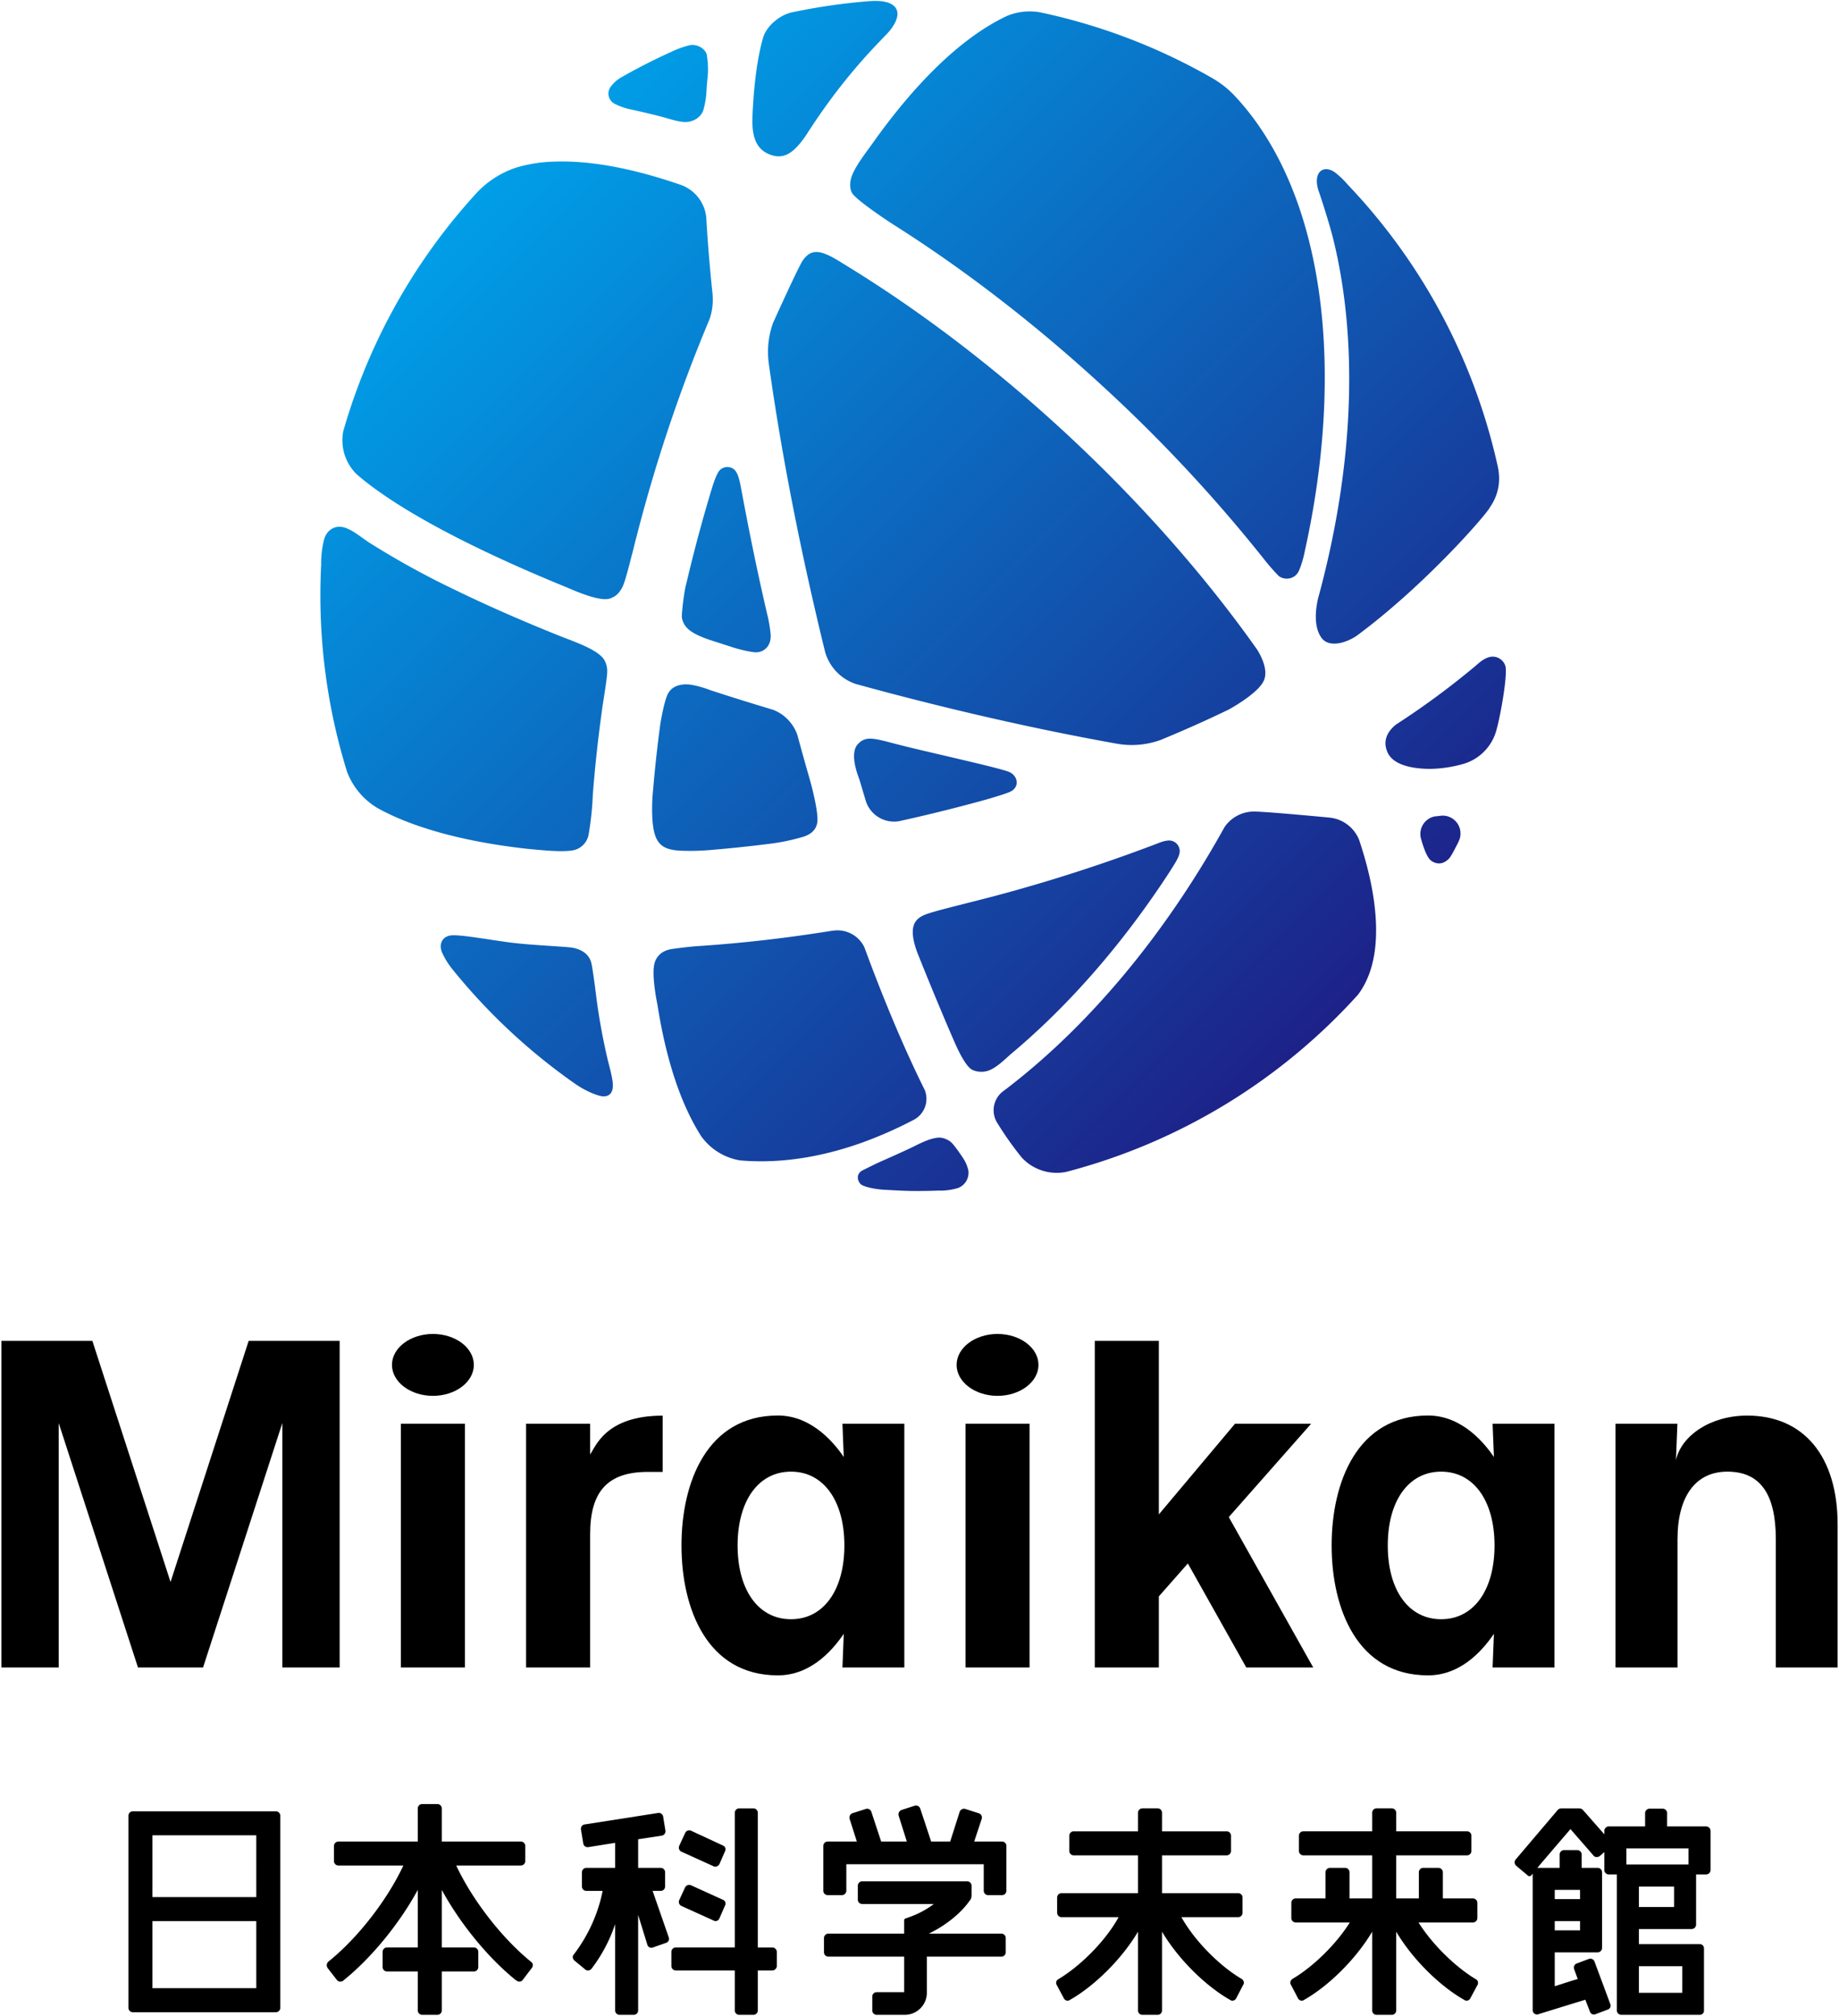 <svg viewBox="0 0 918 1006" xmlns="http://www.w3.org/2000/svg" xmlns:xlink="http://www.w3.org/1999/xlink"><linearGradient id="a" gradientUnits="userSpaceOnUse" x1="245.391" x2="672.273" y1="84.365" y2="511.247"><stop offset="0" stop-color="#009fe8"/><stop offset="1" stop-color="#1d2087"/></linearGradient><path d="m355.747 242.484c.842-2.577 2.345-6.77 3.7-7.983a5.376 5.376 0 0 1 4.228-1.39 4.983 4.983 0 0 1 2.981 1.34c1.869 1.869 2.657 5.983 3.166 8.589 3.831 20.724 8.118 41.9 13.069 63.157a67.277 67.277 0 0 1 1.819 10.66c.265 6.266-4.13 9.158-8.345 8.64a62.655 62.655 0 0 1 -10.522-2.413q-3.928-1.262-7.819-2.531c-3.7-1.169-10.913-3.291-14.61-6.715a9.577 9.577 0 0 1 -3.035-5.721c-.182-1.34 1.022-12.905 2.218-16.838q2.736-11.665 5.873-23.4 3.439-12.841 7.277-25.395zm-52.37 286.47a308.314 308.314 0 0 1 -5.714-31.356s-1.566-12.887-2.42-16.745c-1.015-4.593-4.952-7.321-10.459-8.016-5.344-.552-19.149-1.191-27.473-2.156-8.358-.825-26.3-4.277-31.751-3.886-4.876.349-6.484 4.391-5.027 8.236a38.117 38.117 0 0 0 5.347 8.749 298.808 298.808 0 0 0 62.058 57.7c5.423 3.537 10.358 5.314 12.446 5.6 3.735.5 6.315-1.634 5.355-7.811-.552-3.549-1.439-6.577-2.362-10.315zm177.37 49.018c-1.415-2.147-4.687-6.935-6.3-8.2a9.668 9.668 0 0 0 -2.088-1.192 8.2 8.2 0 0 0 -3.284-.837c-4.872.046-10.725 3.431-14.429 5.161-5 2.371-10.156 4.648-15.091 6.838-2.308 1.019-7.343 3.537-8.893 4.312-3.949 1.987-2.42 6.332-.248 7.443 3.213 1.584 9.069 2.212 11.25 2.3 5.108.274 10.451.6 15.625.6q5.571 0 11.078-.2a30.562 30.562 0 0 0 9.945-1.327 8.14 8.14 0 0 0 5.057-8.858 19.244 19.244 0 0 0 -2.622-6.04zm-173.711-526.065a33.106 33.106 0 0 0 8.264 2.793c4.291.947 10.884 2.433 16.492 3.982 3.179.88 8.358 2.628 11.663 2.122a10.341 10.341 0 0 0 3.946-1.368 8.6 8.6 0 0 0 3.587-4.139 41.6 41.6 0 0 0 1.7-10.472c.13-1.94.282-3.7.433-5.144a43.548 43.548 0 0 0 -.316-12.392c-.58-2.681-4.534-5.654-8.9-4.627a46.575 46.575 0 0 0 -8.64 3.136q-12.72 5.742-24.783 12.6a17.411 17.411 0 0 0 -5.734 5.031 5.731 5.731 0 0 0 2.288 8.478zm277.413 382.3c1.019-1.835 4.265-6.151 4.442-9.149a5.339 5.339 0 0 0 -4.017-5.44c-2.45-.622-5.89.868-8.264 1.785a820.661 820.661 0 0 1 -79.157 25.532c-7.267 1.946-21.726 5.5-29.566 7.618-7.949 2.42-16.277 3.367-10.1 20.542 5.052 12.753 12.792 31.46 17.718 42.715 1.014 2.32 5.962 14.5 10.071 16.215a10.989 10.989 0 0 0 6.846.576c4.615-1.086 9.427-6.232 12.69-8.968 28.863-24.198 56.007-55.419 79.337-91.427zm135.707-27.153c-.156 0-.3 0-.455.008-1.137.144-2.274.253-3.449.38a8.91 8.91 0 0 0 -6.913 11.1l-.012-.029c.218.758.437 1.529.661 2.282 1.01 3.082 2.492 7.478 4.593 8.871 3.537 2.346 6.762 1.04 8.893-1.356 1.141-1.3 3.195-5.5 4.286-7.561.277-.611.543-1.217.808-1.832a8.721 8.721 0 0 0 .493-2.938 8.91 8.91 0 0 0 -8.905-8.926zm-378.317 17.565a120.434 120.434 0 0 0 14.485-.555q12.852-1.082 26.39-2.771a102.547 102.547 0 0 0 18.615-3.794c4-1.351 6.7-3.958 6.745-8.433.055-4.888-2.337-14.757-3.852-20.1q-3.147-10.914-6.169-22.1a20.841 20.841 0 0 0 -12.059-12.606q-15.965-4.781-31.364-9.8a52.461 52.461 0 0 0 -9.473-2.7c-4.572-.694-9.528.207-11.759 4.51-1.663 3.2-3.428 12.606-3.866 15.721q-2.19 16.422-3.527 32.286a94.158 94.158 0 0 0 -.359 14.308c.843 12.48 4.299 15.942 16.193 16.034zm42.909-347.34c6.412 2.262 11.356-.522 17.768-9.987 19.958-31.325 38.467-48.126 41.38-51.658 8-9.7 4.068-16.139-9.844-15.061a299.753 299.753 0 0 0 -38.913 5.634c-5.5 1.162-12.441 6.492-14.222 12.648-2.721 9.381-4.564 22.513-5.293 39-.543 11.807 2.716 17.171 9.124 19.424zm-28.93 72.31a30.641 30.641 0 0 0 -.181-3.381c-1.107-10.686-2.012-21.052-2.669-30.972-.152-2.273-.286-4.509-.413-6.72a19.315 19.315 0 0 0 -12.219-16.071c-23.831-8.307-45.565-12.479-63.889-11.781a73.193 73.193 0 0 0 -18.686 2.948 47.656 47.656 0 0 0 -19.545 12.353 296.783 296.783 0 0 0 -66.891 119.349 24.917 24.917 0 0 0 -.408 4.408 23.677 23.677 0 0 0 7.217 17.053c10.168 8.821 28.029 20.888 58.576 35.831 14.184 6.935 29.8 13.856 46.567 20.681 5.945 2.632 15.889 6.593 20.5 5.584 1.857-.417 1.112-.325 1.664-.557 2.484-1.048 3.886-2.749 5.25-5.3 1.49-2.767 4.278-14.53 5.031-17.179 1.284-5.2 2.624-10.408 4.021-15.651a778.482 778.482 0 0 1 34.457-100.894 29.682 29.682 0 0 0 1.618-9.701zm69.047-60.652c-.555 2.034-.914 5.045.581 7.554 1.617 2.7 13.36 11.01 21.167 16 35.228 22.319 71.194 50.007 105.693 81.948a756.17 756.17 0 0 1 78.315 84.175 100.324 100.324 0 0 0 7.709 8.85 6.639 6.639 0 0 0 5.533 1.145 6.43 6.43 0 0 0 3.894-2.609c1.242-1.819 2.943-7.428 3.579-10.952 14.568-65.644 13.355-128.94-4.893-177.309-7.414-19.664-17.46-36.324-29.743-49.539l.021.038a47.794 47.794 0 0 0 -11.208-9.019h.021a295.336 295.336 0 0 0 -86.241-33.05 30.079 30.079 0 0 0 -5.263-.469 29.628 29.628 0 0 0 -11.011 2.105c-2.425 1.112-4.883 2.379-7.38 3.823-20.059 11.583-40.585 32.421-60.147 60.011-3.579 5.03-9.204 12.12-10.627 17.298zm326.592 243.423a6.64 6.64 0 0 0 -7.631-4.51c-3.726.792-6.643 4.1-7.923 5.032a400.57 400.57 0 0 1 -38.862 28.6c-2.577 1.957-7.794 7.036-4.245 14.331 3.663 7.491 16.8 8.006 22.143 7.895a64.683 64.683 0 0 0 15.638-2.488 24.083 24.083 0 0 0 16.251-16.265c2.272-7.8 5.849-28.481 4.629-32.595zm-301.775 39.566c-7.857-1.98-13.019-3.688-16.775-3.188a7.571 7.571 0 0 0 -4.459 2.43 6.638 6.638 0 0 0 -1.436 2.122c-2.151 5.654 1.436 14.045 2.148 16.235q1.6 5.438 3.221 10.8a14.856 14.856 0 0 0 13.95 9.719 13.413 13.413 0 0 0 2.34-.19q17.849-3.9 36.462-8.871 4.6-1.227 9.116-2.506c3.339-1.082 9.4-2.7 11.12-3.97 3.76-2.758 2.222-7.672-1.693-9.276-5.183-2.119-38.445-9.385-53.994-13.305zm-164.216 52.537a9.762 9.762 0 0 0 8.37-8.046 150.209 150.209 0 0 0 2.085-19.818c1.056-13.727 2.58-27.8 4.585-42.138.489-4.1 2.614-15.777 2.606-19.376a11.283 11.283 0 0 0 -1.36-5.558c-3.179-5.545-16.148-9.587-22.956-12.392-19-7.625-36.621-15.385-52.529-23.157a415.547 415.547 0 0 1 -42.234-23.36c-3.912-2.618-8.114-6.143-12.076-7.347-4.77-1.435-9.095 1.306-10.3 6.455a48.3 48.3 0 0 0 -1.339 12q-.386 7.611-.388 15.318a296.81 296.81 0 0 0 13.264 87.985 35.767 35.767 0 0 0 15.565 18.425c17.174 9.465 42.644 16.678 74.866 20.214 5.757.5 15.639 1.675 21.841.795zm393.011-5.229a17.855 17.855 0 0 0 -14.943-11.212c-5.933-.556-31.591-2.969-37.54-3a17.742 17.742 0 0 0 -14.746 7.794c-30.488 54.956-69.096 100.724-111.125 132.284a11.912 11.912 0 0 0 -2.636 14.765 161.6 161.6 0 0 0 12.547 17.819 23.719 23.719 0 0 0 17.456 7.642 24.315 24.315 0 0 0 4.729-.467 297.336 297.336 0 0 0 145.664-88.423c6.518-8.64 9.549-20.594 8.976-35.667-.479-12.554-3.368-26.533-8.382-41.535zm-221.861 139.374a11.879 11.879 0 0 0 5.044-14.53q-3.858-7.756-7.8-16.4c-7.565-16.593-15.064-35.043-22.369-54.9a14.871 14.871 0 0 0 -16.012-8.244l.138-.063c-22.69 3.663-44.875 6.206-66.242 7.633-4.4.282-8.964.83-13.731 1.487-6.24.867-8.383 4.779-9.014 7.528-1.225 5.318.716 16.193 1.6 20.525 3.881 24.805 10.395 45.869 19.562 61.743.694 1.217 1.414 2.387 2.135 3.533a29.8 29.8 0 0 0 19.552 12.209c20.025 1.718 41.561-1.571 63.776-9.958a208.285 208.285 0 0 0 23.361-10.563zm209-438.971c12.551 51.3 10 112.755-6.821 175.907v.013c-.282 1.052-.564 2.1-.859 3.149-.152.72-.333 1.529-.484 2.425-.872 4.952-1.293 12.139 2.08 17 .008 0 .012.026.021.038 3.659 5.216 12 2.909 17.6-.809 34.395-25.388 65.307-61.152 66.508-64.052 4.277-6.135 5.8-13.2 3.772-21.529a296.614 296.614 0 0 0 -74.5-139.457 45.214 45.214 0 0 0 -6.43-6.2c-6.084-4.4-11.511.139-8.1 9.642.845 2.39 5.19 15.649 7.211 23.873zm-100.657 252.183a42.407 42.407 0 0 0 14.53-2.577q17.866-7.375 34-15.19c4.454-2.51 15.317-9.091 17.532-14.7 2.008-5.144-1.394-11.789-3.406-15.052-25.507-36.159-58.084-73.367-95.523-108.044-36.217-33.532-74.452-62.378-111.315-84.747-10.947-6.968-15.612-7.756-20.042-1.516-1.6 2.257-9.246 18.77-14.854 31.207a42.24 42.24 0 0 0 -2.506 14.4 41.367 41.367 0 0 0 .359 5.477l-.03-.08c5.3 38.088 13.251 81.144 24.265 128.056q1.951 8.375 3.992 16.615a23.829 23.829 0 0 0 15.023 15.624q8.241 2.276 16.58 4.476c41.242 10.863 79.523 19.242 114.082 25.414a42.8 42.8 0 0 0 7.313.637z" fill="url(#a)"/><path d="m294.587 725.863v-15.311h-31.973v121.641h31.973v-66.53c0-21.485 8.879-31.074 28.8-31.074h7.4v-28.079c-28.618 0-33.503 15.648-36.2 19.353z"/><path d="m546.51 669.175v163.018h31.968v-35.494l14.483-16.421 29.158 51.915h33.42l-42.151-75.062 41.104-46.579h-37.999l-38.015 45.247v-86.624z"/><path d="m200.11 710.552h31.968v121.641h-31.968z"/><path d="m481.974 710.552h31.958v121.641h-31.958z"/><path d="m195.667 681.175c0 8.52 9.168 15.451 20.442 15.451s20.421-6.931 20.421-15.451-9.158-15.437-20.421-15.437-20.442 6.931-20.442 15.437z"/><path d="m477.521 681.175c0 8.52 9.163 15.451 20.426 15.451s20.442-6.931 20.442-15.451-9.179-15.437-20.442-15.437-20.426 6.931-20.426 15.437z"/><path d="m712.854 706.438c-35.478 0-48.12 33.483-48.12 64.84s12.642 64.852 48.12 64.852c17.889 0 28.8-14.858 32.889-20.715l-.663 16.778h30.9v-121.641h-30.9l.663 16.584c-3.978-5.778-15.263-20.698-32.889-20.698zm-20.1 64.84c0-22.373 10.457-36.825 26.641-36.825s26.652 14.452 26.652 36.825c0 22.389-10.457 36.837-26.652 36.837s-26.645-14.448-26.645-36.837z"/><path d="m388.307 706.438c-35.479 0-48.12 33.483-48.12 64.84s12.641 64.852 48.12 64.852c17.889 0 28.8-14.858 32.888-20.715l-.663 16.778h30.9v-121.641h-30.9l.663 16.584c-3.978-5.778-15.262-20.698-32.888-20.698zm-20.107 64.84c0-22.373 10.457-36.825 26.641-36.825s26.659 14.452 26.659 36.825c0 22.389-10.458 36.837-26.653 36.837s-26.647-14.448-26.647-36.837z"/><path d="m837.337 710.552h-30.9v121.641h30.953v-64.031c0-21.436 9.078-33.709 24.882-33.709 16.29 0 24.19 11.009 24.19 33.709v64.038h30.852v-71.279c0-34.09-16.879-54.442-45.157-54.442-18.452 0-32.842 10.089-35.542 22.2z"/><path d="m68.875 832.193-39.573-121.993v121.993h-28.611v-163.018h45.411l39.03 120.345 39.005-120.345h45.41v163.018h-28.61v-121.993l-39.573 121.993z"/><path d="m137.778 903.969a2.211 2.211 0 0 1 2.13 2.3v95.831a2.166 2.166 0 0 1 -2.13 2.138h-71.543a2.161 2.161 0 0 1 -2.118-2.138v-95.832a2.207 2.207 0 0 1 2.118-2.3zm-9.847 11.983h-51.831v30.848h51.834zm-51.831 76.308h51.834v-33.482h-51.834z"/><path d="m260.906 988.157a2.021 2.021 0 0 1 -3.125.156v.172c-13.951-11.158-28.06-28.383-37.247-45.3v28.731h16.081a2.208 2.208 0 0 1 2.14 2.286v7.558a2.186 2.186 0 0 1 -2.14 2.137h-16.081v19.514a2.184 2.184 0 0 1 -2.131 2.132h-7.709a2.182 2.182 0 0 1 -2.138-2.132v-19.511h-15.423a2.172 2.172 0 0 1 -2.128-2.137v-7.563a2.2 2.2 0 0 1 2.128-2.286h15.423v-28.727c-9.2 16.915-23.3 34.14-37.242 45.3a2.273 2.273 0 0 1 -1.475.493 2.045 2.045 0 0 1 -1.654-.821l-4.594-5.914a2.664 2.664 0 0 1 -.483-1.473 2.6 2.6 0 0 1 .827-1.8c14.429-11.488 29.371-30.685 37.407-47.929h-32.324a2.247 2.247 0 0 1 -2.3-2.3v-7.546a2.224 2.224 0 0 1 2.3-2.133h39.538v-16.564a2.171 2.171 0 0 1 2.138-2.138h7.706a2.174 2.174 0 0 1 2.131 2.138v16.56h39.379a2.224 2.224 0 0 1 2.3 2.133v7.546a2.247 2.247 0 0 1 -2.3 2.3h-32.164c8.049 17.244 22.966 36.441 37.415 48.094a2 2 0 0 1 .829 1.635 2.908 2.908 0 0 1 -.333 1.142z"/><path d="m385.5 971.918a2.344 2.344 0 0 1 2.3 2.286v6.9a2.361 2.361 0 0 1 -2.3 2.3h-7.213v20.025a2.21 2.21 0 0 1 -2.305 2.118h-6.895a2.2 2.2 0 0 1 -2.29-2.118v-20.029h-29.385a2.237 2.237 0 0 1 -2.273-2.3v-6.9a2.221 2.221 0 0 1 2.273-2.286h29.388v-67.12a2.233 2.233 0 0 1 2.29-2.3h6.895a2.245 2.245 0 0 1 2.305 2.3v67.124zm-46.435-50.725 2.952-6.4a2.227 2.227 0 0 1 2.939-1.142l15.924 7.4a2.03 2.03 0 0 1 1 2.944l-2.783 6.4a2.326 2.326 0 0 1 -2.961.983l-15.921-7.219a2.236 2.236 0 0 1 -1.149-2.966zm0 27.092 2.952-6.4a2.3 2.3 0 0 1 2.939-.994l15.924 7.231a2.03 2.03 0 0 1 1 2.944l-2.783 6.405a2.054 2.054 0 0 1 -2.961.978l-15.921-7.218a2.222 2.222 0 0 1 -1.149-2.946zm-5.254 18.535a2.086 2.086 0 0 1 -1.308 2.8l-6.567 2.3a2.061 2.061 0 0 1 -2.78-1.326l-4.606-14.926v47.761a2.206 2.206 0 0 1 -2.3 2.118h-6.9a2.19 2.19 0 0 1 -2.277-2.118v-43.16a76.95 76.95 0 0 1 -11.82 22.307 2.275 2.275 0 0 1 -1.632.828 2.035 2.035 0 0 1 -1.491-.5l-5.572-4.6a2.865 2.865 0 0 1 -.66-1.642 2.194 2.194 0 0 1 .33-.977 77.192 77.192 0 0 0 14.605-32.006h-8.2a2.185 2.185 0 0 1 -2.141-2.131v-7.068a2.21 2.21 0 0 1 2.141-2.285h14.444v-12.476l-13.452 2.135a2.214 2.214 0 0 1 -2.473-1.8l-1.152-7.068a2.187 2.187 0 0 1 1.813-2.454l36.751-5.738a2.2 2.2 0 0 1 2.469 1.808l1.14 7.044a2.217 2.217 0 0 1 -1.8 2.469l-11.82 1.806v14.279h11.318a2.2 2.2 0 0 1 2.139 2.285v7.068a2.171 2.171 0 0 1 -2.139 2.131h-4.1z"/><path d="m502.379 921.193v22.327a2.2 2.2 0 0 1 -2.117 2.3h-7.062a2.213 2.213 0 0 1 -2.137-2.3v-13.129h-68.586v13.129a2.238 2.238 0 0 1 -2.3 2.3h-7.052a2.2 2.2 0 0 1 -2.132-2.3v-22.327a2.174 2.174 0 0 1 2.132-2.133h14.6l-3.614-11.323a2.33 2.33 0 0 1 1.323-2.778l6.726-2.152a2.2 2.2 0 0 1 2.776 1.328l4.929 14.925h12.81l-4.1-12.961a2.372 2.372 0 0 1 1.468-2.8l6.563-2.116a2.25 2.25 0 0 1 2.78 1.469l5.429 16.4h9.511l4.753-14.925a2.3 2.3 0 0 1 2.795-1.328l6.737 2.152a2.259 2.259 0 0 1 1.454 2.778l-3.765 11.331h13.964a2.172 2.172 0 0 1 2.115 2.133zm-50.362 36.276 3.111-1.139a43.665 43.665 0 0 0 11-6.092h-35.775a2.172 2.172 0 0 1 -2.138-2.118v-7.072a2.184 2.184 0 0 1 2.138-2.129h52.33a2.214 2.214 0 0 1 2.305 2.129v4.94a4.6 4.6 0 0 1 -.478 1.967l-.5.638c-4.265 6.244-12.14 12.487-20.349 16.421h36.268a2.213 2.213 0 0 1 2.12 2.3v7.051a2.163 2.163 0 0 1 -2.12 2.137h-37.258v17.722a11.026 11.026 0 0 1 -10.828 11.318h-14.254a2.173 2.173 0 0 1 -2.159-2.118v-7.063a2.189 2.189 0 0 1 2.159-2.137h13.764v-17.719h-37.894a2.177 2.177 0 0 1 -2.144-2.137v-7.051a2.225 2.225 0 0 1 2.144-2.3h37.894v-6.567a.9.9 0 0 1 .664-.981z"/><path d="m619.92 987.675a2.308 2.308 0 0 1 .992 1.964c0 .332 0 .482-.174.651l-3.6 6.9a2.216 2.216 0 0 1 -2.138 1.31c-.329 0-.491-.168-.81-.332-11.982-6.721-25.774-20.028-34.131-34.129v39.389a2.155 2.155 0 0 1 -2.138 2.118h-7.706a2.154 2.154 0 0 1 -2.136-2.118v-39.39c-8.37 14.1-22.154 27.408-34.132 34.129-.331.164-.5.332-.834.332a2.191 2.191 0 0 1 -2.113-1.312l-3.6-6.736a1.392 1.392 0 0 1 -.172-.812 1.915 1.915 0 0 1 .978-1.815c10.51-6.218 23.3-18.536 30.191-31.017h-28.546a2.214 2.214 0 0 1 -2.141-2.3v-7.546a2.169 2.169 0 0 1 2.141-2.118h38.23v-18.885h-32.162a2.222 2.222 0 0 1 -2.139-2.3v-7.545a2.174 2.174 0 0 1 2.139-2.139h32.162v-9.182a2.2 2.2 0 0 1 2.136-2.3h7.706a2.2 2.2 0 0 1 2.138 2.3v9.182h32.313a2.167 2.167 0 0 1 2.137 2.139v7.545a2.216 2.216 0 0 1 -2.137 2.3h-32.313v18.885h38.072a2.155 2.155 0 0 1 2.12 2.118v7.546a2.2 2.2 0 0 1 -2.12 2.3h-28.391c6.882 12.311 19.685 24.799 30.178 30.868z"/><path d="m736.814 987.824a1.888 1.888 0 0 1 .976 1.815 1.555 1.555 0 0 1 -.151.812l-3.617 6.736a2.2 2.2 0 0 1 -2.116 1.312c-.332 0-.506-.168-.838-.332-11.983-6.721-25.761-20.028-34.109-34.129v39.389a2.172 2.172 0 0 1 -2.158 2.118h-7.7a2.138 2.138 0 0 1 -2.117-2.118v-39.389c-8.376 14.1-22.175 27.408-34.153 34.129-.313.164-.477.332-.808.332a2.231 2.231 0 0 1 -2.142-1.312l-3.6-6.9c-.172-.169-.172-.319-.172-.651a2.316 2.316 0 0 1 .99-1.964c9.839-5.763 21.5-16.749 28.712-28.238h-27.08a2.176 2.176 0 0 1 -2.116-2.13v-7.716a2.18 2.18 0 0 1 2.116-2.135h14.935v-12.968a2.242 2.242 0 0 1 2.3-2.285h7.543a2.2 2.2 0 0 1 2.139 2.285v12.971h11.332v-21.5h-34.3a2.255 2.255 0 0 1 -2.3-2.3v-7.545a2.214 2.214 0 0 1 2.3-2.139h34.3v-9.182a2.182 2.182 0 0 1 2.117-2.3h7.7a2.213 2.213 0 0 1 2.158 2.3v9.182h35.423a2.155 2.155 0 0 1 2.124 2.139v7.545a2.2 2.2 0 0 1 -2.124 2.3h-35.419v21.5h11.314v-12.971a2.193 2.193 0 0 1 2.119-2.285h7.55a2.24 2.24 0 0 1 2.309 2.285v12.971h14.923a2.226 2.226 0 0 1 2.3 2.135v7.716a2.222 2.222 0 0 1 -2.3 2.13h-27.074c7.219 11.489 19.038 22.663 28.714 28.387z"/><path d="m777.727 903.14a2.928 2.928 0 0 1 1.641-.644h9.032a2.837 2.837 0 0 1 1.632.644l10.833 12.312v-1.637a2.222 2.222 0 0 1 2.144-2.3h18.2v-6.555a2.216 2.216 0 0 1 2.141-2.3h6.73a2.2 2.2 0 0 1 2.117 2.3v6.555h19.376a2.255 2.255 0 0 1 2.306 2.3v19.529a2.221 2.221 0 0 1 -2.306 2.131h-4.911v24.941a2.212 2.212 0 0 1 -2.154 2.3h-26.402v7.547h30.35a2.07 2.07 0 0 1 2.144 2.137v30.861a2.1 2.1 0 0 1 -2.139 2.284h-39.053a2.222 2.222 0 0 1 -2.3-2.284v-67.786h-4.1a2.181 2.181 0 0 1 -2.144-2.131v-9.02l-2.45 2.117a3.123 3.123 0 0 1 -1.324.35 1.991 1.991 0 0 1 -1.476-.515c-2.468-2.946-8.044-9.19-11.646-13.437-3.936 4.576-11.816 13.768-16.568 19.361h11.16v-6.575a2.207 2.207 0 0 1 2.119-2.295h6.75a2.223 2.223 0 0 1 2.121 2.295v6.575h8.034a2.194 2.194 0 0 1 2.133 2.285v37.583a2.2 2.2 0 0 1 -2.133 2.3h-21.484v16.914c3.606-1.161 8.041-2.635 11.479-3.607l-1.794-4.933a2.2 2.2 0 0 1 1.151-2.779l6.219-2.319a2.22 2.22 0 0 1 2.8 1.326l7.876 21.183a2.073 2.073 0 0 1 -1.307 2.779l-6.084 2.3a2.078 2.078 0 0 1 -2.778-1.312l-2.302-5.92-23.467 7.234h.159a1.622 1.622 0 0 1 -.81.146 2.178 2.178 0 0 1 -2.153-2.12v-68.116a4.726 4.726 0 0 0 -.805.993v-.162c-.165.329-.5.329-.829.329-.314 0-.482 0-.643-.167l-6.091-5.1a2.54 2.54 0 0 1 -.642-1.643 2.985 2.985 0 0 1 .323-1.136zm-1.627 40.047v4.6h12.623v-4.6zm0 15.591v4.6h12.623v-4.6zm63.649 22.491h-21.643v13.289h21.638zm-27.875-50.725h31.006v-8.044h-31.011zm23.791 21.183v-10.174h-17.559v10.174z"/></svg>